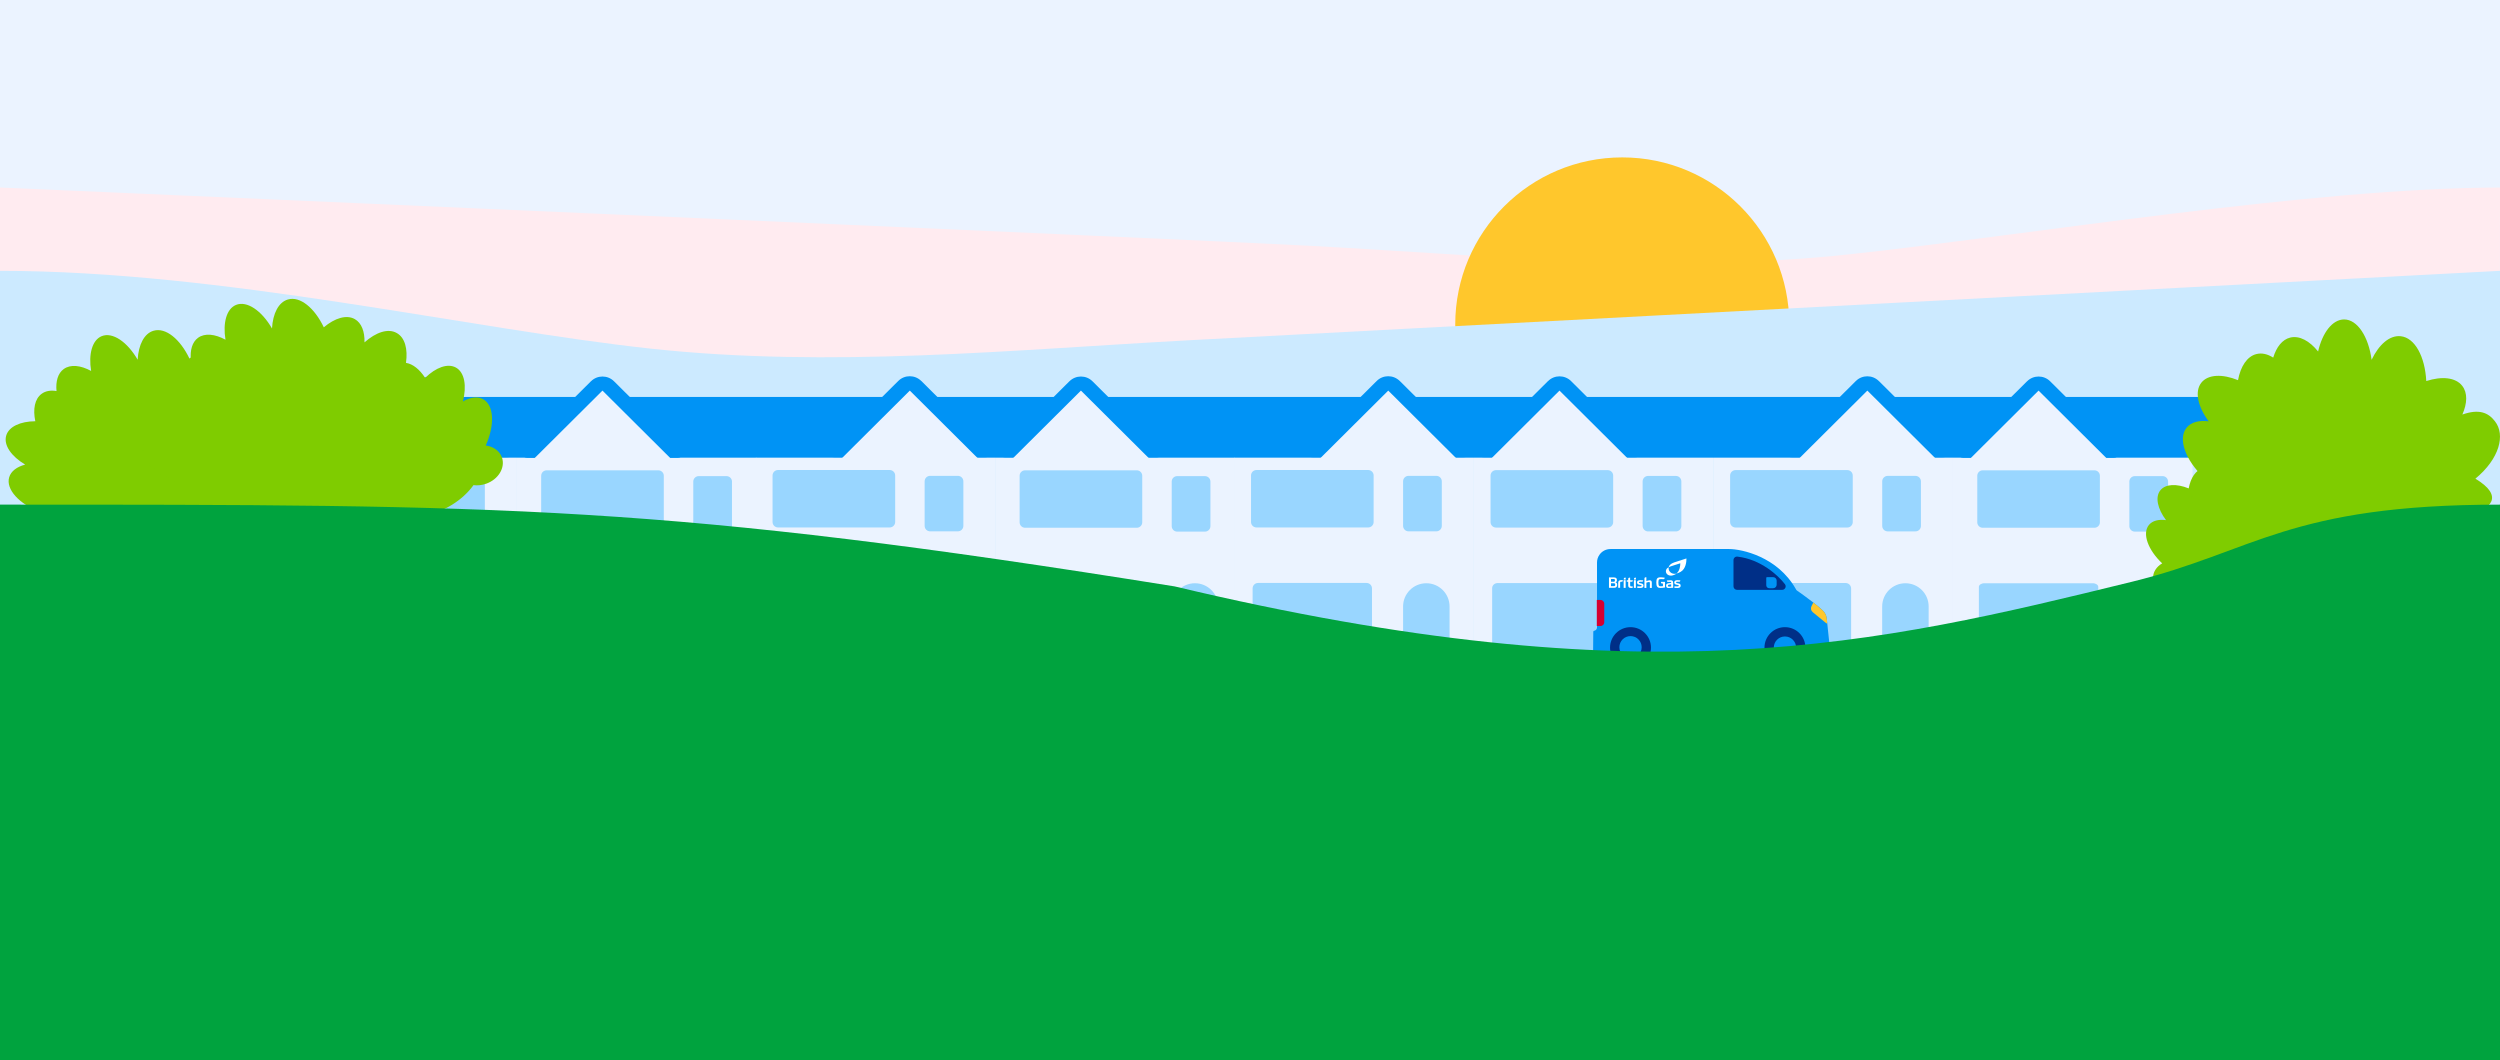 <svg width="1080" height="458" viewBox="0 0 1080 458" fill="none" xmlns="http://www.w3.org/2000/svg">
<rect x="0" y="0" width="1080" height="458" fill="#808080" stroke="none"/>
<g clip-path="url(#clip0_2977_91404)">
<rect width="1080" height="459.851" fill="#EBF3FF"/>
<path d="M0 82.5C0 82 0 81.5 0 81C0 81 517.702 103.586 565.55 106.167C643.849 110.38 721.249 118.284 799.346 109.825C877.444 101.366 998.867 81.17 1080 81C1080 81 1080 108.5 1079.93 145.279V184.923C1079.48 185.059 1079.02 185.195 1078.57 185.319C1078.66 185.75 1078.75 186.191 1078.81 186.622C1080.17 196.813 1073.96 206.8 1063.91 209.608C1031.66 218.599 998.992 226.118 966.055 232.176C963.637 234.713 960.59 236.604 956.991 237.317C928.35 243.047 899.417 245.266 870.393 245.595C849.713 247.599 828.977 249.06 808.219 249.932C802.304 250.181 796.918 247.429 793.128 243.183C778.97 242.334 764.824 241.394 750.734 240.522C727.974 239.118 705.225 237.634 682.487 236.072C668.229 238.382 653.936 240.578 639.621 242.481C639.801 243.636 639.868 244.825 639.812 246.036C639.329 257.009 630.659 267.449 619.009 266.985C546.073 264.064 466.638 259.919 401.686 223.151C384.369 224.612 367.062 226.22 349.801 227.817C268.69 235.302 187.242 241.881 106.21 230.002C91.85 227.896 77.546 225.156 63.411 221.713C61.364 222.415 59.194 222.812 56.934 222.868C38.031 223.31 18.442 220.643 0 216V82.5Z" fill="#FFEBF0"/>
<circle cx="700.815" cy="140.151" r="72.151" fill="#FFC72C"/>
<path d="M1080 119C1080 118.5 1080 117.5 1080 117C1080 117 562.479 144.354 514.649 146.936C436.38 151.148 359.01 159.052 280.943 150.593C202.876 142.135 96 117 0 117C0 117 -0.008 150.348 -0.008 185.768V223.768C0.52 224.165 1.375 225.963 1.824 226.088C1.734 226.518 1.645 226.96 1.588 227.39C0.228 237.581 6.433 247.569 16.482 250.377C48.721 259.368 81.375 266.887 114.299 272.945C116.716 275.481 119.762 277.372 123.359 278.086C151.989 283.815 180.912 286.035 209.924 286.363C230.596 288.367 251.324 289.828 272.074 290.7C277.987 290.949 283.371 288.198 287.159 283.951C301.311 283.102 315.452 282.162 329.537 281.29C352.288 279.886 375.028 278.403 397.757 276.84C412.01 279.15 426.297 281.347 440.607 283.249C440.427 284.404 440.359 285.593 440.415 286.805C440.899 297.777 449.565 308.218 461.211 307.753C534.118 304.832 613.523 300.687 678.449 263.92C695.76 265.381 713.059 266.989 730.314 268.585C811.393 276.07 892.81 282.649 973.811 270.771C988.165 268.664 1002.46 265.924 1016.59 262.482C1018.64 263.184 1020.81 263.58 1023.07 263.637C1041.96 264.078 1061.57 261.643 1080 257V223V188.5V119Z" fill="#CCEAFF"/>
<path d="M1061.04 171.48H109.344V197.773H1061.04V171.48Z" fill="#0093F5"/>
<path d="M461.976 164.719L432.798 193.748C431.311 195.235 432.362 197.773 434.464 197.773H499.471C501.573 197.773 502.624 195.225 501.137 193.748L471.959 164.719C469.203 161.973 464.752 161.973 461.996 164.719H461.976Z" fill="#0093F5"/>
<path d="M604.709 164.59L633.887 193.619C635.374 195.106 634.323 197.644 632.221 197.644H567.214C565.112 197.644 564.061 195.096 565.548 193.619L594.726 164.59C597.482 161.844 601.933 161.844 604.69 164.59H604.709Z" fill="#0093F5"/>
<path d="M533.219 301.247H636.703V197.763H533.219V301.247Z" fill="#EBF3FF"/>
<path d="M599.717 168.734L629.46 198.328V201.124H569.984V198.328L599.717 168.734Z" fill="#EBF3FF"/>
<path d="M620.499 205.565H608.492C607.189 205.565 606.133 206.622 606.133 207.925V227.178C606.133 228.482 607.189 229.538 608.492 229.538H620.499C621.802 229.538 622.858 228.482 622.858 227.178V207.925C622.858 206.622 621.802 205.565 620.499 205.565Z" fill="#99D6FF"/>
<path d="M591.05 203.047H542.797C541.494 203.047 540.438 204.103 540.438 205.406V225.503C540.438 226.806 541.494 227.862 542.797 227.862H591.05C592.353 227.862 593.409 226.806 593.409 225.503V205.406C593.409 204.103 592.353 203.047 591.05 203.047Z" fill="#99D6FF"/>
<path d="M590.339 251.835H543.485C542.181 251.835 541.125 252.891 541.125 254.195V283.203C541.125 284.507 542.181 285.563 543.485 285.563H590.339C591.642 285.563 592.699 284.507 592.699 283.203V254.195C592.699 252.891 591.642 251.835 590.339 251.835Z" fill="#99D6FF"/>
<path d="M616.176 251.964C621.718 251.964 626.209 256.465 626.209 261.997V301.257H606.133V261.997C606.133 256.455 610.634 251.964 616.166 251.964H616.176Z" fill="#99D6FF"/>
<path d="M533.461 197.772H429.977V301.257H533.461V197.772Z" fill="#EBF3FF"/>
<path d="M466.961 168.734L437.219 198.328V201.124H496.704V198.328L466.961 168.734Z" fill="#EBF3FF"/>
<path d="M191.293 164.619L220.471 193.648C221.958 195.135 220.907 197.673 218.805 197.673H153.808C151.706 197.673 150.655 195.125 152.142 193.648L181.32 164.619C184.076 161.873 188.527 161.873 191.283 164.619H191.293Z" fill="#0093F5"/>
<path d="M109.345 301.247H223.289V197.763H109.345L109.345 301.247Z" fill="#EBF3FF"/>
<path d="M186.305 170.539L216.048 200.123V202.919H156.562V200.123L186.305 170.539Z" fill="#EBF3FF"/>
<path d="M207.092 205.585H195.086C193.783 205.585 192.727 206.641 192.727 207.945V227.198C192.727 228.501 193.783 229.558 195.086 229.558H207.092C208.395 229.558 209.452 228.501 209.452 227.198V207.945C209.452 206.641 208.395 205.585 207.092 205.585Z" fill="#99D6FF"/>
<path d="M177.635 203.077H129.383C128.08 203.077 127.023 204.134 127.023 205.437V225.533C127.023 226.836 128.08 227.892 129.383 227.892H177.635C178.939 227.892 179.995 226.836 179.995 225.533V205.437C179.995 204.134 178.939 203.077 177.635 203.077Z" fill="#99D6FF"/>
<path d="M176.933 251.865H130.078C128.775 251.865 127.719 252.922 127.719 254.225V283.234C127.719 284.537 128.775 285.593 130.078 285.593H176.933C178.236 285.593 179.292 284.537 179.292 283.234V254.225C179.292 252.922 178.236 251.865 176.933 251.865Z" fill="#99D6FF"/>
<path d="M202.754 251.964C208.296 251.964 212.787 256.465 212.787 261.997V301.257H192.711V261.997C192.711 256.455 197.212 251.964 202.744 251.964H202.754Z" fill="#99D6FF"/>
<path d="M326.774 197.772H223.289V301.257H326.774V197.772Z" fill="#EBF3FF"/>
<path d="M255.281 164.719L226.103 193.748C224.616 195.235 225.667 197.773 227.769 197.773H292.776C294.878 197.773 295.929 195.225 294.442 193.748L265.264 164.719C262.508 161.973 258.057 161.973 255.3 164.719H255.281Z" fill="#0093F5"/>
<path d="M260.266 168.734L230.523 198.328V201.124H290.009V198.328L260.266 168.734Z" fill="#EBF3FF"/>
<path d="M313.858 205.685H301.852C300.549 205.685 299.492 206.741 299.492 208.044V227.298C299.492 228.601 300.549 229.657 301.852 229.657H313.858C315.161 229.657 316.217 228.601 316.217 227.298V208.044C316.217 206.741 315.161 205.685 313.858 205.685Z" fill="#99D6FF"/>
<path d="M284.401 203.176H236.149C234.845 203.176 233.789 204.232 233.789 205.535V225.631C233.789 226.935 234.845 227.991 236.149 227.991H284.401C285.704 227.991 286.761 226.935 286.761 225.631V205.535C286.761 204.232 285.704 203.176 284.401 203.176Z" fill="#99D6FF"/>
<path d="M283.698 251.964H236.844C235.541 251.964 234.484 253.02 234.484 254.323V283.332C234.484 284.636 235.541 285.692 236.844 285.692H283.698C285.002 285.692 286.058 284.636 286.058 283.332V254.323C286.058 253.02 285.002 251.964 283.698 251.964Z" fill="#99D6FF"/>
<path d="M398.014 164.59L427.192 193.619C428.679 195.106 427.628 197.644 425.526 197.644H360.519C358.417 197.644 357.366 195.096 358.853 193.619L388.031 164.59C390.787 161.844 395.238 161.844 397.994 164.59H398.014Z" fill="#0093F5"/>
<path d="M326.531 301.247H430.016V197.763H326.531V301.247Z" fill="#EBF3FF"/>
<path d="M393.039 168.734L422.772 198.328V201.124H363.297V198.328L393.039 168.734Z" fill="#EBF3FF"/>
<path d="M413.811 205.565H401.805C400.502 205.565 399.445 206.622 399.445 207.925V227.178C399.445 228.482 400.502 229.538 401.805 229.538H413.811C415.114 229.538 416.171 228.482 416.171 227.178V207.925C416.171 206.622 415.114 205.565 413.811 205.565Z" fill="#99D6FF"/>
<path d="M384.354 203.047H336.102C334.799 203.047 333.742 204.103 333.742 205.406V225.503C333.742 226.806 334.799 227.862 336.102 227.862H384.354C385.657 227.862 386.714 226.806 386.714 225.503V205.406C386.714 204.103 385.657 203.047 384.354 203.047Z" fill="#99D6FF"/>
<path d="M383.652 251.835H336.797C335.494 251.835 334.438 252.891 334.438 254.195V283.203C334.438 284.507 335.494 285.563 336.797 285.563H383.652C384.955 285.563 386.011 284.507 386.011 283.203V254.195C386.011 252.891 384.955 251.835 383.652 251.835Z" fill="#99D6FF"/>
<path d="M409.488 251.964C415.03 251.964 419.522 256.465 419.522 261.997V301.257H399.445V261.997C399.445 256.455 403.946 251.964 409.479 251.964H409.488Z" fill="#99D6FF"/>
<path d="M668.726 164.64L639.548 193.669C638.061 195.156 639.112 197.694 641.214 197.694H706.221C708.323 197.694 709.374 195.146 707.887 193.669L678.709 164.64C675.953 161.894 671.502 161.894 668.746 164.64H668.726Z" fill="#0093F5"/>
<path d="M636.711 301.247H740.195V197.763H636.711V301.247Z" fill="#EBF3FF"/>
<path d="M673.701 168.734L643.969 198.328V201.124H703.444V198.328L673.701 168.734Z" fill="#EBF3FF"/>
<path d="M723.983 205.605H711.977C710.674 205.605 709.617 206.662 709.617 207.965V227.218C709.617 228.522 710.674 229.578 711.977 229.578H723.983C725.286 229.578 726.343 228.522 726.343 227.218V207.965C726.343 206.662 725.286 205.605 723.983 205.605Z" fill="#99D6FF"/>
<path d="M694.534 203.097H646.281C644.978 203.097 643.922 204.153 643.922 205.456V225.552C643.922 226.856 644.978 227.912 646.281 227.912H694.534C695.837 227.912 696.893 226.856 696.893 225.552V205.456C696.893 204.153 695.837 203.097 694.534 203.097Z" fill="#99D6FF"/>
<path d="M693.823 251.885H646.969C645.666 251.885 644.609 252.859 644.609 254.06V280.806C644.609 282.007 645.666 282.981 646.969 282.981H693.823C695.127 282.981 696.183 282.007 696.183 280.806V254.06C696.183 252.859 695.127 251.885 693.823 251.885Z" fill="#99D6FF"/>
<path d="M719.652 251.964C725.195 251.964 729.686 256.465 729.686 261.997V301.257H709.609V261.997C709.609 256.455 714.11 251.964 719.643 251.964H719.652Z" fill="#99D6FF"/>
<path d="M309.52 251.964C315.062 251.964 319.553 256.465 319.553 261.997V301.257H299.477V261.997C299.477 256.455 303.978 251.964 309.51 251.964H309.52Z" fill="#99D6FF"/>
<path d="M520.545 205.685H508.539C507.236 205.685 506.18 206.741 506.18 208.044V227.298C506.18 228.601 507.236 229.657 508.539 229.657H520.545C521.849 229.657 522.905 228.601 522.905 227.298V208.044C522.905 206.741 521.849 205.685 520.545 205.685Z" fill="#99D6FF"/>
<path d="M491.089 203.176H442.836C441.533 203.176 440.477 204.232 440.477 205.535V225.631C440.477 226.935 441.533 227.991 442.836 227.991H491.089C492.392 227.991 493.448 226.935 493.448 225.631V205.535C493.448 204.232 492.392 203.176 491.089 203.176Z" fill="#99D6FF"/>
<path d="M490.386 251.964H443.531C442.228 251.964 441.172 253.02 441.172 254.323V283.332C441.172 284.636 442.228 285.692 443.531 285.692H490.386C491.689 285.692 492.746 284.636 492.746 283.332V254.323C492.746 253.02 491.689 251.964 490.386 251.964Z" fill="#99D6FF"/>
<path d="M516.215 251.964C521.757 251.964 526.248 256.465 526.248 261.997V301.257H506.172V261.997C506.172 256.455 510.673 251.964 516.205 251.964H516.215Z" fill="#99D6FF"/>
<path d="M811.686 164.619L840.864 193.648C842.351 195.135 841.3 197.673 839.198 197.673H774.19C772.089 197.673 771.038 195.125 772.525 193.648L801.702 164.619C804.459 161.873 808.91 161.873 811.666 164.619H811.686Z" fill="#0093F5"/>
<path d="M740.195 301.247H843.68V197.763H740.195V301.247Z" fill="#EBF3FF"/>
<path d="M806.696 168.734L836.438 198.328V201.124H776.953V198.328L806.696 168.734Z" fill="#EBF3FF"/>
<path d="M827.483 205.585H815.477C814.174 205.585 813.117 206.641 813.117 207.945V227.198C813.117 228.501 814.174 229.558 815.477 229.558H827.483C828.786 229.558 829.842 228.501 829.842 227.198V207.945C829.842 206.641 828.786 205.585 827.483 205.585Z" fill="#99D6FF"/>
<path d="M798.026 203.077H749.774C748.47 203.077 747.414 204.134 747.414 205.437V225.533C747.414 226.836 748.47 227.892 749.774 227.892H798.026C799.329 227.892 800.386 226.836 800.386 225.533V205.437C800.386 204.134 799.329 203.077 798.026 203.077Z" fill="#99D6FF"/>
<path d="M797.324 251.865H750.469C749.166 251.865 748.109 252.922 748.109 254.225V283.234C748.109 284.537 749.166 285.593 750.469 285.593H797.324C798.627 285.593 799.683 284.537 799.683 283.234V254.225C799.683 252.922 798.627 251.865 797.324 251.865Z" fill="#99D6FF"/>
<path d="M823.145 251.964C828.687 251.964 833.178 256.465 833.178 261.997V301.257H813.102V261.997C813.102 256.455 817.603 251.964 823.135 251.964H823.145Z" fill="#99D6FF"/>
<path d="M947.164 197.772H843.68V301.257H947.164V197.772Z" fill="#EBF3FF"/>
<path d="M875.679 164.719L846.501 193.748C845.014 195.235 846.065 197.773 848.167 197.773H913.174C915.276 197.773 916.327 195.225 914.84 193.748L885.663 164.719C882.906 161.973 878.455 161.973 875.699 164.719H875.679Z" fill="#0093F5"/>
<path d="M880.657 168.734L850.914 198.328V201.124H910.399V198.328L880.657 168.734Z" fill="#EBF3FF"/>
<path d="M934.248 205.685H922.242C920.939 205.685 919.883 206.741 919.883 208.044V227.298C919.883 228.601 920.939 229.657 922.242 229.657H934.248C935.552 229.657 936.608 228.601 936.608 227.298V208.044C936.608 206.741 935.552 205.685 934.248 205.685Z" fill="#99D6FF"/>
<path d="M904.792 203.176H856.539C855.236 203.176 854.18 204.232 854.18 205.535V225.631C854.18 226.935 855.236 227.991 856.539 227.991H904.792C906.095 227.991 907.151 226.935 907.151 225.631V205.535C907.151 204.232 906.095 203.176 904.792 203.176Z" fill="#99D6FF"/>
<path d="M904.089 251.964H857.235C855.931 251.964 854.875 252.667 854.875 253.534V272.834C854.875 273.701 855.931 274.404 857.235 274.404H904.089C905.392 274.404 906.449 273.701 906.449 272.834V253.534C906.449 252.667 905.392 251.964 904.089 251.964Z" fill="#99D6FF"/>
<path d="M929.91 251.964C935.452 251.964 939.943 256.465 939.943 261.997V301.257H919.867V261.997C919.867 256.455 924.368 251.964 929.9 251.964H929.91Z" fill="#99D6FF"/>
<path d="M1019.64 164.59L1048.82 193.619C1050.3 195.106 1049.25 197.644 1047.15 197.644H982.144C980.042 197.644 978.991 195.096 980.478 193.619L1009.66 164.59C1012.41 161.844 1016.86 161.844 1019.62 164.59H1019.64Z" fill="#0093F5"/>
<path d="M1014.66 168.734L1044.39 198.328V201.124H984.914V198.328L1014.66 168.734Z" fill="#EBF3FF"/>
<path d="M1035.43 205.565H1023.42C1022.12 205.565 1021.06 206.622 1021.06 207.925V227.178C1021.06 228.482 1022.12 229.538 1023.42 229.538H1035.43C1036.73 229.538 1037.79 228.482 1037.79 227.178V207.925C1037.79 206.622 1036.73 205.565 1035.43 205.565Z" fill="#99D6FF"/>
<path d="M1005.97 203.047H957.719C956.416 203.047 955.359 204.103 955.359 205.406V225.503C955.359 226.806 956.416 227.862 957.719 227.862H1005.97C1007.27 227.862 1008.33 226.806 1008.33 225.503V205.406C1008.33 204.103 1007.27 203.047 1005.97 203.047Z" fill="#99D6FF"/>
<path d="M1005.27 251.835H958.414C957.111 251.835 956.055 252.891 956.055 254.195V283.203C956.055 284.507 957.111 285.563 958.414 285.563H1005.27C1006.57 285.563 1007.63 284.507 1007.63 283.203V254.195C1007.63 252.891 1006.57 251.835 1005.27 251.835Z" fill="#99D6FF"/>
<path d="M1031.11 251.964C1036.65 251.964 1041.14 256.465 1041.14 261.997V301.257H1021.06V261.997C1021.06 256.455 1025.56 251.964 1031.1 251.964H1031.11Z" fill="#99D6FF"/>
<path d="M790.382 278.89C790.398 279.107 790.35 279.316 790.245 279.501C789.867 280.128 788.437 283.005 785.567 283.005H780.905C780.664 283.029 764.588 282.981 762.852 282.997H689.224C688.669 282.997 688.211 282.539 688.219 281.984L688.299 272.918C688.299 272.725 688.428 272.548 688.621 272.508C689.087 272.419 689.907 272.09 689.907 270.94V243C689.907 241.73 690.317 240.549 691.016 239.592C692.069 238.129 693.781 237.181 695.726 237.181H747.001C752.266 237.181 767.899 240.396 775.833 254.535C775.946 254.728 776.034 254.929 776.211 255.057C777.159 255.716 780.407 257.991 783.373 260.298C784.94 261.528 786.435 262.758 787.48 263.77C788.348 264.614 788.919 265.708 789.12 266.905L789.369 269.268L790.382 278.89Z" fill="#0093F5"/>
<path d="M789.37 269.26L789.032 269.325L783.084 264.438C782.336 263.819 782.111 262.766 782.553 261.898L783.373 260.29C784.941 261.52 786.436 262.75 787.481 263.762C788.349 264.606 788.919 265.7 789.12 266.897L789.37 269.26Z" fill="#FFC72C"/>
<path d="M693.036 260.789V268.827C693.036 269.711 692.312 270.435 691.428 270.435H689.82V259.182H691.428C692.312 259.182 693.036 259.905 693.036 260.789Z" fill="#D50032"/>
<path d="M771.092 252.365C768.174 248.587 760.723 241.658 750.571 240.453C749.663 240.348 748.867 241.063 748.867 241.972V253.289C748.867 254.133 749.55 254.816 750.394 254.816H769.879C771.149 254.816 771.864 253.37 771.092 252.365Z" fill="#002F87"/>
<path d="M763.337 249.326H765.997C766.833 249.326 767.517 250.01 767.517 250.846V252.598C767.517 253.434 766.833 254.117 765.997 254.117H764.301C763.594 254.117 763.023 253.546 763.023 252.839V249.632C763.023 249.463 763.16 249.318 763.337 249.318V249.326Z" fill="#0093F5"/>
<path fill-rule="evenodd" clip-rule="evenodd" d="M701.476 250.355H702.312V249.543C701.894 249.495 701.476 249.608 701.476 250.058V250.347V250.355ZM700.407 250.605C699.523 250.629 699.065 250.894 699.065 251.778V253.916H699.901V251.778C699.901 251.376 700.062 251.304 700.391 251.304C700.6 251.28 700.673 251.328 700.857 251.24C701.018 251.151 701.091 250.95 701.091 250.653C700.882 250.605 700.697 250.588 700.415 250.605H700.407ZM697.208 249.455C698.092 249.455 698.51 249.769 698.51 250.629C698.51 251.24 698.229 251.44 697.883 251.593C698.301 251.657 698.623 251.907 698.623 252.63C698.623 253.595 698.133 253.916 697.305 253.932H695.078V249.447H697.208V249.455ZM697.16 251.979H695.954V253.217H697.16C697.626 253.217 697.763 253.016 697.763 252.59C697.763 252.164 697.626 251.979 697.16 251.979ZM697.047 250.13H695.954V251.32H697.047C697.514 251.32 697.65 251.143 697.65 250.709C697.65 250.275 697.538 250.122 697.047 250.122V250.13ZM705.881 250.355H706.717V249.543C706.299 249.495 705.881 249.608 705.881 250.058V250.347V250.355ZM705.833 250.637H706.693V253.956H705.833V250.637ZM712.609 250.677C712.167 250.677 711.58 250.902 711.234 251.039V249.375C710.817 249.326 710.399 249.447 710.399 249.897V253.997H711.234V251.722C711.604 251.585 712.046 251.424 712.352 251.424C712.609 251.424 712.746 251.585 712.746 251.786V253.997H713.582V251.738C713.582 251.055 713.324 250.669 712.601 250.669L712.609 250.677ZM701.42 250.637H702.28V253.956H701.42V250.637ZM704.241 251.32H704.82C705.262 251.32 705.423 251.119 705.375 250.661H704.217V249.543C703.799 249.495 703.381 249.608 703.381 250.066V250.661H702.754V251.32H703.381V252.823C703.381 253.643 703.727 254.005 704.611 254.005C704.893 254.005 705.102 253.98 705.327 253.956L705.302 253.297C705.142 253.321 704.909 253.321 704.724 253.321C704.402 253.321 704.233 253.209 704.233 252.863V251.312L704.241 251.32ZM708.027 251.593C708.027 251.392 708.188 251.296 708.397 251.296C708.743 251.296 709.072 251.32 709.281 251.32C709.651 251.344 709.836 251.135 709.836 250.709C709.579 250.685 709 250.645 708.51 250.645C707.77 250.645 707.207 250.918 707.207 251.601C707.207 252.284 707.625 252.51 708.365 252.622C709.04 252.735 709.177 252.783 709.177 253.008C709.177 253.281 708.855 253.329 708.55 253.329C708.108 253.329 707.625 253.305 707.32 253.281L707.272 253.964C707.593 253.988 708.059 254.013 708.574 254.013C709.458 254.013 709.989 253.739 709.989 253.032C709.989 252.325 709.619 252.148 708.895 252.011C708.22 251.899 708.011 251.85 708.011 251.601L708.027 251.593ZM719.281 251.368H717.536C717.488 251.866 717.649 252.075 718.091 252.075H718.396V253.217C718.163 253.241 717.609 253.281 717.376 253.281C716.676 253.281 716.427 253.008 716.427 251.69C716.427 250.371 716.636 250.098 717.729 250.162L718.469 250.211C718.959 250.235 719.144 249.986 719.144 249.552C718.798 249.503 717.914 249.391 717.544 249.391C715.945 249.391 715.527 249.849 715.527 251.666C715.527 253.482 716.041 253.988 717.359 253.988C717.85 253.988 718.798 253.9 719.289 253.788V251.376L719.281 251.368ZM724.087 251.593C724.087 251.392 724.248 251.296 724.457 251.296C724.803 251.296 725.132 251.32 725.341 251.32C725.711 251.344 725.896 251.135 725.896 250.709C725.639 250.685 725.06 250.645 724.57 250.645C723.83 250.645 723.267 250.918 723.267 251.601C723.267 252.284 723.685 252.51 724.425 252.622C725.1 252.735 725.237 252.783 725.237 253.008C725.237 253.281 724.915 253.329 724.61 253.329C724.168 253.329 723.685 253.305 723.38 253.281L723.332 253.964C723.653 253.988 724.119 254.013 724.634 254.013C725.518 254.013 726.049 253.739 726.049 253.032C726.049 252.325 725.679 252.148 724.955 252.011C724.28 251.899 724.071 251.85 724.071 251.601L724.087 251.593ZM721.652 250.661C722.512 250.661 722.785 251.022 722.785 251.706H722.809V253.916C722.367 253.98 721.531 254.029 720.792 254.029C720.052 254.029 719.747 253.643 719.747 252.984C719.747 252.252 720.189 252.051 720.928 251.939C721.25 251.891 721.604 251.85 721.973 251.826V251.714C721.973 251.44 721.861 251.352 721.604 251.352C721.322 251.352 720.84 251.376 720.583 251.376C720.213 251.376 720.092 251.175 720.092 250.765C720.398 250.741 721.113 250.677 721.644 250.677L721.652 250.661ZM721.957 252.437C721.636 252.461 721.33 252.501 721.049 252.55C720.703 252.614 720.559 252.71 720.559 253.008C720.559 253.193 720.607 253.418 720.952 253.418C721.298 253.418 721.74 253.394 721.949 253.37V252.437H721.957ZM720.896 245.066C720.872 245.227 720.848 245.412 720.848 245.573C720.848 246.859 722.021 247.888 723.452 247.888H723.557C723.766 247.888 724.007 247.856 724.248 247.815C724.127 247.888 724.039 247.952 723.918 248.024C723.026 248.507 722.319 248.691 721.756 248.667H721.684C720.567 248.635 719.666 247.823 719.666 246.811C719.666 246.264 719.899 245.758 720.325 245.412C720.47 245.299 720.655 245.179 720.888 245.066H720.896ZM728.54 241.24C728.54 241.24 728.54 241.313 728.54 241.449V241.514C728.54 242.486 728.347 245.758 726.032 247.036C725.341 247.446 724.714 247.655 724.184 247.767C725.727 246.642 725.872 244.303 725.88 243.563V243.475C725.88 243.386 725.88 243.338 725.88 243.338L721.756 244.664C721.756 244.664 721.314 244.825 720.88 245.05C720.977 244.568 721.25 244.134 721.644 243.82C722.19 243.362 723.115 243.009 723.348 242.928L723.38 242.912H723.404L728.54 241.248V241.24Z" fill="white"/>
<path d="M704.381 288.616C709.264 288.616 713.223 284.658 713.223 279.774C713.223 274.891 709.264 270.933 704.381 270.933C699.498 270.933 695.539 274.891 695.539 279.774C695.539 284.658 699.498 288.616 704.381 288.616Z" fill="#002F87"/>
<path d="M704.385 284.437C707.049 284.437 709.208 282.277 709.208 279.614C709.208 276.95 707.049 274.791 704.385 274.791C701.722 274.791 699.562 276.95 699.562 279.614C699.562 282.277 701.722 284.437 704.385 284.437Z" fill="#0093F5"/>
<path d="M779.934 279.774C779.934 284.662 775.979 288.616 771.092 288.616C766.205 288.616 762.25 284.662 762.25 279.774C762.25 274.887 766.205 270.933 771.092 270.933C775.979 270.933 779.934 274.887 779.934 279.774Z" fill="#002F87"/>
<path d="M771.096 284.598C773.76 284.598 775.919 282.439 775.919 279.775C775.919 277.111 773.76 274.952 771.096 274.952C768.433 274.952 766.273 277.111 766.273 279.775C766.273 282.439 768.433 284.598 771.096 284.598Z" fill="#0093F5"/>
<path fill-rule="evenodd" clip-rule="evenodd" d="M1020.52 222.424C1022.18 218.694 1022.3 215.207 1020.49 212.889C1018.26 210.047 1013.66 209.629 1008.46 211.285C1008.03 203.144 1004.66 196.886 999.92 196.381C996.242 195.98 992.634 199.118 990.176 204.225C989.165 196.538 985.434 190.803 980.989 190.803C977.085 190.803 973.738 195.196 972.291 201.454C969.432 197.932 966.05 196.085 962.965 196.834C960.315 197.479 958.363 199.972 957.282 203.493C955.435 202.325 953.517 201.854 951.687 202.308C948.549 203.075 946.37 206.404 945.516 210.989C940.286 208.879 935.493 209.036 933.261 211.825C930.926 214.754 932.076 219.827 935.719 224.69C932.512 224.272 929.81 224.934 928.293 226.834C925.347 230.53 927.945 237.589 934.063 243.377C931.588 244.806 930.002 247.212 930.124 249.861C930.333 253.94 934.499 257.061 939.45 256.799C941.158 256.712 942.744 256.224 944.069 255.474C950.031 259.17 958.206 260.669 966.713 259.013C967.637 258.839 968.543 258.612 969.432 258.368C971.437 259.135 973.598 259.675 975.899 259.92C981.286 260.512 986.358 259.414 990.298 257.183C991.448 257.514 992.634 257.81 993.854 258.037C1008.24 260.686 1021.62 254.359 1024.88 243.743C1032.97 237.119 1036.7 228.316 1033.18 223.836C1030.9 220.838 1026 220.506 1020.52 222.424Z" fill="#7FCC00"/>
<path fill-rule="evenodd" clip-rule="evenodd" d="M1063.74 179.081C1065.88 174.234 1066.04 169.705 1063.69 166.693C1060.81 163.002 1054.87 162.458 1048.15 164.61C1047.59 154.034 1043.24 145.904 1037.12 145.247C1032.36 144.726 1027.7 148.802 1024.53 155.438C1023.22 145.451 1018.4 138 1012.66 138C1007.61 138 1003.29 143.707 1001.42 151.837C997.724 147.262 993.355 144.862 989.368 145.836C985.945 146.674 983.422 149.912 982.026 154.487C979.638 152.969 977.161 152.358 974.796 152.947C970.742 153.943 967.926 158.269 966.823 164.225C960.066 161.484 953.872 161.688 950.989 165.312C947.971 169.116 949.458 175.706 954.165 182.025C950.021 181.481 946.53 182.342 944.57 184.81C940.764 189.611 944.12 198.783 952.025 206.302C948.827 208.159 946.777 211.284 946.935 214.726C947.205 220.026 952.588 224.079 958.985 223.74C961.192 223.627 963.242 222.992 964.953 222.019C972.656 226.82 983.22 228.767 994.211 226.616C995.404 226.389 996.576 226.095 997.724 225.778C1000.31 226.774 1003.11 227.476 1006.08 227.794C1013.04 228.563 1019.59 227.137 1024.68 224.238C1026.17 224.668 1027.7 225.053 1029.28 225.348C1047.86 228.79 1094.33 222.019 1069.37 206.778C1079.82 198.172 1082.39 187.845 1077.84 182.025C1074.89 178.13 1070.81 176.59 1063.74 179.081Z" fill="#7FCC00"/>
<path fill-rule="evenodd" clip-rule="evenodd" d="M95.239 151.359C98.161 153.018 99.55 156.753 99.424 161.412C104.369 157.006 109.685 155.224 113.401 157.396C116.906 159.374 118.202 164.305 117.341 170.268C120.323 170.717 123.256 173.098 125.62 176.746C130.224 172.244 135.354 170.323 138.923 172.297C142.664 174.373 143.656 180.23 141.926 186.95C145.13 185.113 148.271 184.636 150.699 185.983C155.418 188.603 155.747 197.187 151.805 205.96C155.041 206.392 157.762 208.242 158.786 211.092C160.34 215.49 157.299 220.598 151.958 222.476C150.117 223.127 148.229 223.302 146.504 223.087C141.818 229.583 133.838 234.723 124.136 236.676C123.084 236.894 122.029 237.049 120.984 237.178C119.201 238.86 117.154 240.371 114.83 241.63C109.401 244.599 103.567 245.647 98.437 245.005C97.366 245.856 96.244 246.684 95.054 247.454C81.022 256.509 64.134 255.654 56.073 245.863C45.552 242.663 38.131 235.902 38.407 229.961C36.582 229.989 34.798 229.86 33.079 229.575C32.007 230.943 30.544 232.149 28.779 232.984C23.665 235.414 17.909 233.932 15.913 229.716C14.631 226.972 15.259 223.742 17.251 221.156C8.273 217.707 2.458 211.383 3.961 206.2C4.735 203.533 7.3 201.658 10.868 200.705C4.906 197.155 1.484 192.299 2.676 188.191C3.818 184.275 8.811 182.024 15.251 181.975C14.158 176.763 15.01 172.3 17.989 170.125C19.724 168.85 21.954 168.512 24.413 168.941C24.022 164.753 24.999 161.272 27.515 159.438C30.447 157.304 34.822 157.784 39.372 160.257C38.177 153.02 39.8 146.926 43.922 145.227C48.616 143.293 55.05 147.725 59.462 155.402C59.835 148.94 62.279 144.057 66.338 142.88C71.564 141.35 77.839 146.494 81.841 154.9C86.605 150.891 91.646 149.33 95.239 151.359Z" fill="#7FCC00"/>
<path fill-rule="evenodd" clip-rule="evenodd" d="M153.278 137.856C156.201 139.516 157.589 143.25 157.463 147.909C162.408 143.503 167.724 141.721 171.44 143.893C174.945 145.871 176.241 150.802 175.381 156.764C178.363 157.212 181.297 159.594 183.662 163.243C188.266 158.74 193.395 156.82 196.965 158.794C200.705 160.87 201.698 166.726 199.967 173.447C203.172 171.609 206.313 171.133 208.741 172.479C213.459 175.099 213.789 183.684 209.846 192.456C213.082 192.889 215.804 194.738 216.828 197.589C218.382 201.987 215.34 207.094 210 208.972C208.158 209.623 206.271 209.798 204.546 209.583C199.859 216.079 191.879 221.219 182.177 223.172C181.126 223.39 180.07 223.545 179.025 223.674C177.242 225.357 175.195 226.868 172.872 228.127C167.442 231.096 161.609 232.144 156.478 231.502C155.408 232.352 154.285 233.181 153.095 233.951C139.064 243.006 122.175 242.15 114.114 232.36C103.594 229.159 96.172 222.399 96.448 216.458C94.623 216.486 92.838 216.357 91.118 216.072C90.046 217.44 88.583 218.646 86.817 219.481C81.704 221.911 75.948 220.429 73.952 216.214C72.67 213.469 73.298 210.239 75.29 207.653C66.312 204.204 60.497 197.88 62 192.697C62.774 190.031 65.339 188.156 68.908 187.202C62.945 183.652 59.523 178.796 60.715 174.688C61.857 170.772 66.85 168.521 73.29 168.472C72.197 163.26 73.049 158.797 76.028 156.622C77.763 155.347 79.993 155.009 82.452 155.438C82.061 151.25 83.038 147.769 85.555 145.935C88.486 143.801 92.861 144.281 97.411 146.755C96.216 139.518 97.838 133.423 101.961 131.724C106.655 129.79 113.089 134.222 117.501 141.899C117.874 135.437 120.319 130.554 124.377 129.377C129.603 127.847 135.878 132.991 139.88 141.397C144.644 137.388 149.685 135.827 153.278 137.856Z" fill="#7FCC00"/>
<path d="M0 218V539L1080 461V218C988.524 218 973.947 238.334 921.063 251.306C810.815 278.348 712.096 302.095 507.46 253.329C287.208 218 219.225 218 0.005 218H0Z" fill="#00A33E"/>
</g>
<defs>
<clipPath id="clip0_2977_91404">
<rect width="1080" height="459.851" fill="white"/>
</clipPath>
</defs>
</svg>

